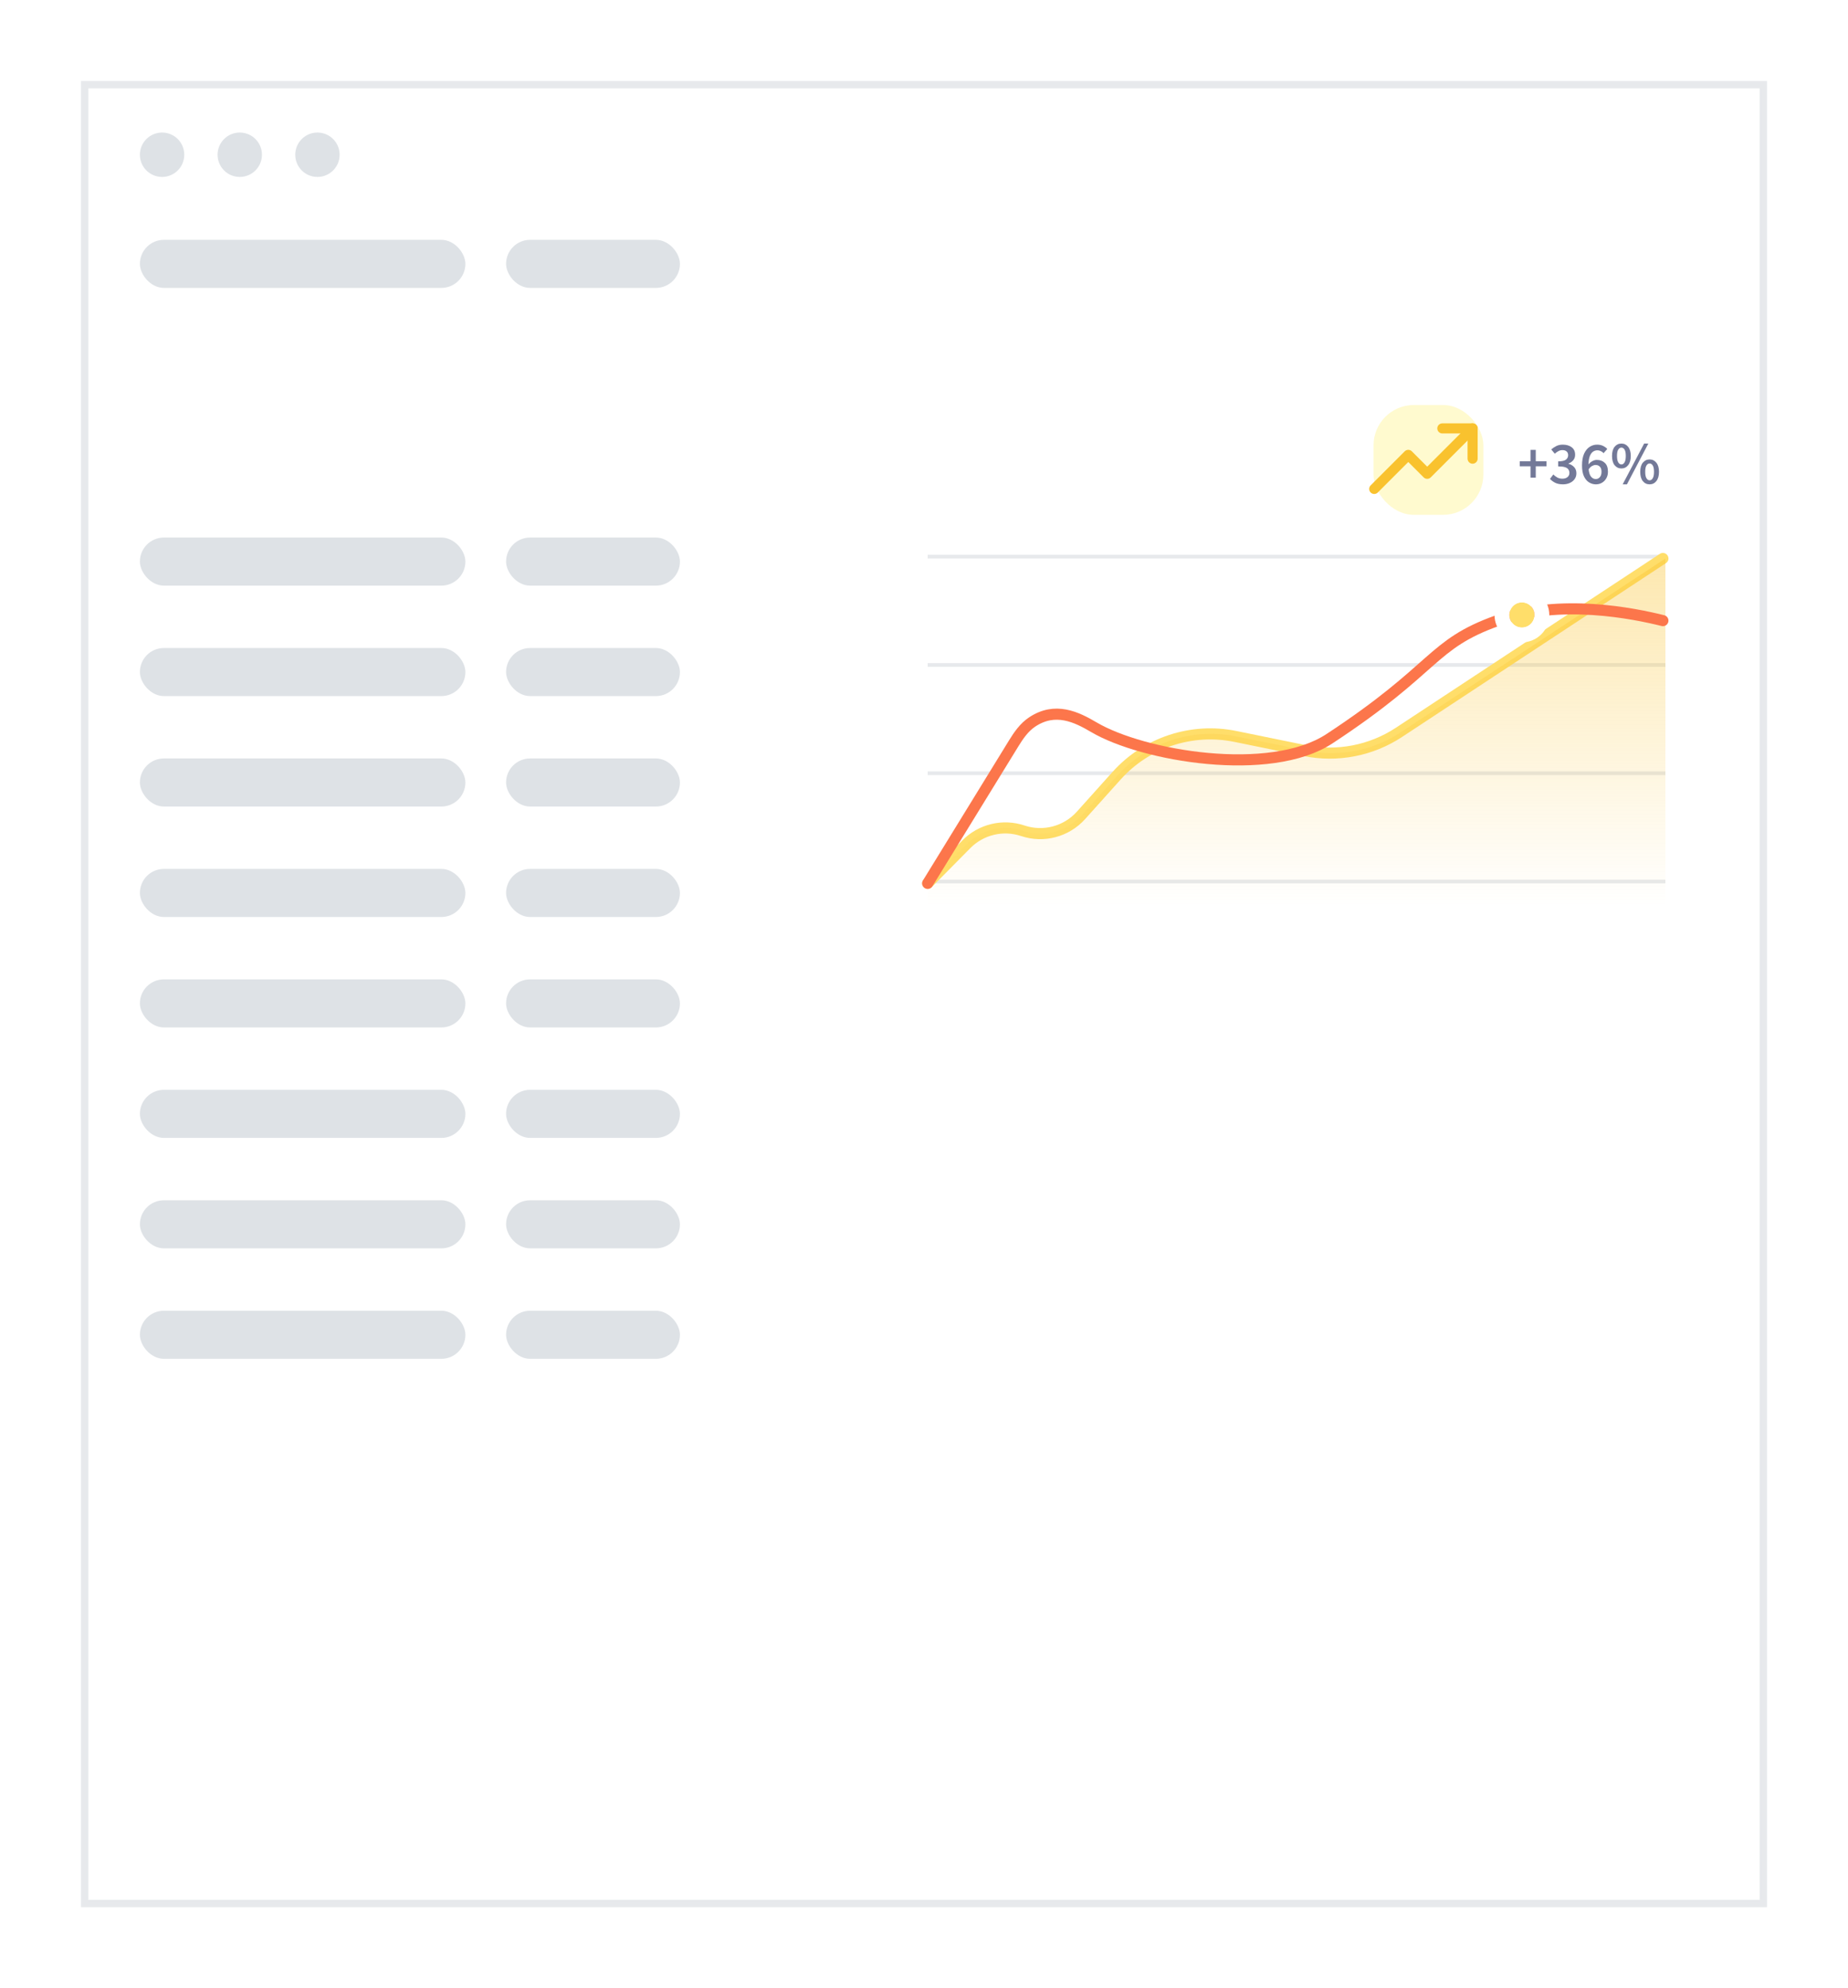 <svg width="251" height="270" viewBox="0 0 251 270" fill="none" xmlns="http://www.w3.org/2000/svg">
<g filter="url(#filter0_d_905_1878)">
<rect x="11" y="11" width="229" height="248" fill="white"/>
<rect x="11.5" y="11.5" width="228" height="247" stroke="#E7E9EC"/>
</g>
<circle cx="22.014" cy="21.014" r="3.014" fill="#DEE2E6"/>
<circle cx="32.565" cy="21.014" r="3.014" fill="#DEE2E6"/>
<circle cx="43.115" cy="21.014" r="3.014" fill="#DEE2E6"/>
<rect x="19" y="32.57" width="44.211" height="6.531" rx="3.266" fill="#DEE2E6"/>
<rect x="19" y="73" width="44.211" height="6.531" rx="3.266" fill="#DEE2E6"/>
<rect x="19" y="88" width="44.211" height="6.531" rx="3.266" fill="#DEE2E6"/>
<rect x="19" y="103" width="44.211" height="6.531" rx="3.266" fill="#DEE2E6"/>
<rect x="19" y="118" width="44.211" height="6.531" rx="3.266" fill="#DEE2E6"/>
<rect x="19" y="133" width="44.211" height="6.531" rx="3.266" fill="#DEE2E6"/>
<rect x="19" y="148" width="44.211" height="6.531" rx="3.266" fill="#DEE2E6"/>
<rect x="19" y="163" width="44.211" height="6.531" rx="3.266" fill="#DEE2E6"/>
<rect x="19" y="178" width="44.211" height="6.531" rx="3.266" fill="#DEE2E6"/>
<rect x="68.737" y="32.57" width="23.613" height="6.531" rx="3.266" fill="#DEE2E6"/>
<rect x="68.737" y="73" width="23.613" height="6.531" rx="3.266" fill="#DEE2E6"/>
<rect x="68.737" y="88" width="23.613" height="6.531" rx="3.266" fill="#DEE2E6"/>
<rect x="68.737" y="103" width="23.613" height="6.531" rx="3.266" fill="#DEE2E6"/>
<rect x="68.737" y="118" width="23.613" height="6.531" rx="3.266" fill="#DEE2E6"/>
<rect x="68.737" y="133" width="23.613" height="6.531" rx="3.266" fill="#DEE2E6"/>
<rect x="68.737" y="148" width="23.613" height="6.531" rx="3.266" fill="#DEE2E6"/>
<rect x="68.737" y="163" width="23.613" height="6.531" rx="3.266" fill="#DEE2E6"/>
<rect x="68.737" y="178" width="23.613" height="6.531" rx="3.266" fill="#DEE2E6"/>
<line x1="126" y1="75.594" x2="226.202" y2="75.594" stroke="#E7E9EC" stroke-width="0.502"/>
<line x1="126" y1="90.302" x2="226.202" y2="90.302" stroke="#E7E9EC" stroke-width="0.502"/>
<line x1="126" y1="105.008" x2="226.202" y2="105.008" stroke="#E7E9EC" stroke-width="0.502"/>
<line x1="126" y1="119.711" x2="226.202" y2="119.711" stroke="#E7E9EC" stroke-width="0.502"/>
<path d="M126 119.961L131.26 114.644C133.256 112.627 136.225 111.92 138.916 112.82V112.82C141.731 113.761 144.836 112.942 146.819 110.734L151.669 105.333C155.719 100.824 161.856 98.799 167.794 100.011L177.193 101.93C181.623 102.834 186.23 101.946 190.005 99.459L225.86 75.845" stroke="#FFDE6A" stroke-width="1.507" stroke-linecap="round"/>
<path opacity="0.4" d="M131.274 114.649L127.278 118.674C126.46 119.498 126 120.613 126 121.775V123.21H226.202V75.845L190.192 99.481C186.423 101.954 181.83 102.838 177.413 101.939L167.88 99.999C161.954 98.794 155.833 100.811 151.785 105.302L146.895 110.728C144.901 112.941 141.786 113.762 138.96 112.82C136.259 111.919 133.28 112.628 131.274 114.649Z" fill="url(#paint0_linear_905_1878)"/>
<path d="M126 119.961L137.689 100.942C138.359 99.852 139.106 98.775 140.168 98.062C143.32 95.947 146.217 97.37 148.571 98.758C155.24 102.691 172.499 105.616 180.563 100.325C195.233 90.7 194.289 87.525 203.383 84.282C211.935 81.232 221.971 83.314 225.86 84.282" stroke="#FC764B" stroke-width="1.507" stroke-linecap="round"/>
<rect x="186.557" y="55" width="14.919" height="14.919" rx="5.479" fill="#FFFACF"/>
<path d="M200.012 58.177L193.846 64.343L191.276 61.774L186.651 66.399" stroke="#F9C22E" stroke-width="1.37" stroke-linecap="round" stroke-linejoin="round"/>
<path d="M200.012 62.288V58.177H195.901" stroke="#F9C22E" stroke-width="1.37" stroke-linecap="round" stroke-linejoin="round"/>
<path d="M220.222 63.618C219.846 63.618 219.539 63.471 219.299 63.177C219.065 62.877 218.948 62.458 218.948 61.919C218.948 61.385 219.065 60.971 219.299 60.677C219.539 60.383 219.846 60.236 220.222 60.236C220.598 60.236 220.903 60.383 221.137 60.677C221.377 60.971 221.497 61.385 221.497 61.919C221.497 62.458 221.377 62.877 221.137 63.177C220.903 63.471 220.598 63.618 220.222 63.618ZM220.222 63.071C220.396 63.071 220.538 62.978 220.647 62.793C220.761 62.608 220.819 62.317 220.819 61.919C220.819 61.516 220.761 61.227 220.647 61.053C220.538 60.873 220.396 60.784 220.222 60.784C220.053 60.784 219.912 60.873 219.797 61.053C219.683 61.227 219.626 61.516 219.626 61.919C219.626 62.317 219.683 62.608 219.797 62.793C219.912 62.978 220.053 63.071 220.222 63.071ZM220.394 65.775L223.31 60.236H223.882L220.974 65.775H220.394ZM224.053 65.775C223.678 65.775 223.37 65.628 223.13 65.334C222.896 65.034 222.779 64.615 222.779 64.076C222.779 63.542 222.896 63.128 223.13 62.834C223.37 62.54 223.678 62.393 224.053 62.393C224.429 62.393 224.734 62.54 224.968 62.834C225.208 63.128 225.328 63.542 225.328 64.076C225.328 64.615 225.208 65.034 224.968 65.334C224.734 65.628 224.429 65.775 224.053 65.775ZM224.053 65.227C224.228 65.227 224.369 65.135 224.478 64.95C224.592 64.764 224.65 64.473 224.65 64.076C224.65 63.673 224.592 63.384 224.478 63.21C224.369 63.03 224.228 62.94 224.053 62.94C223.884 62.94 223.743 63.03 223.629 63.21C223.514 63.384 223.457 63.673 223.457 64.076C223.457 64.473 223.514 64.764 223.629 64.95C223.743 65.135 223.884 65.227 224.053 65.227Z" fill="#737998"/>
<path d="M216.704 63.144C216.557 63.144 216.402 63.19 216.238 63.283C216.075 63.37 215.92 63.522 215.773 63.74C215.822 64.203 215.934 64.538 216.108 64.745C216.282 64.952 216.494 65.055 216.745 65.055C216.963 65.055 217.145 64.971 217.292 64.802C217.445 64.628 217.521 64.383 217.521 64.067C217.521 63.762 217.447 63.533 217.3 63.381C217.159 63.223 216.96 63.144 216.704 63.144ZM216.761 65.774C216.424 65.774 216.111 65.684 215.822 65.504C215.533 65.325 215.302 65.047 215.128 64.671C214.959 64.296 214.874 63.816 214.874 63.234C214.874 62.558 214.97 62.014 215.16 61.6C215.356 61.181 215.609 60.873 215.92 60.677C216.23 60.481 216.562 60.383 216.916 60.383C217.232 60.383 217.505 60.44 217.733 60.554C217.962 60.669 218.153 60.808 218.305 60.971L217.799 61.543C217.706 61.428 217.584 61.336 217.431 61.265C217.284 61.189 217.132 61.151 216.974 61.151C216.756 61.151 216.557 61.211 216.377 61.33C216.198 61.45 216.051 61.652 215.936 61.935C215.827 62.213 215.765 62.591 215.748 63.07C215.901 62.88 216.081 62.73 216.287 62.621C216.494 62.512 216.69 62.458 216.876 62.458C217.328 62.458 217.692 62.591 217.97 62.858C218.253 63.119 218.395 63.522 218.395 64.067C218.395 64.41 218.319 64.709 218.166 64.965C218.019 65.221 217.823 65.42 217.578 65.562C217.333 65.703 217.061 65.774 216.761 65.774Z" fill="#737998"/>
<path d="M212.287 65.774C211.868 65.774 211.514 65.703 211.225 65.562C210.942 65.415 210.708 65.24 210.523 65.039L210.972 64.434C211.13 64.592 211.31 64.728 211.511 64.843C211.713 64.952 211.944 65.006 212.206 65.006C212.489 65.006 212.718 64.938 212.892 64.802C213.072 64.66 213.161 64.467 213.161 64.222C213.161 64.042 213.115 63.887 213.023 63.756C212.935 63.62 212.78 63.517 212.557 63.446C212.339 63.375 212.031 63.34 211.634 63.34V62.654C212.146 62.654 212.5 62.575 212.696 62.417C212.892 62.259 212.99 62.06 212.99 61.821C212.99 61.603 212.922 61.434 212.786 61.314C212.649 61.189 212.462 61.126 212.222 61.126C212.021 61.126 211.835 61.172 211.667 61.265C211.498 61.352 211.334 61.469 211.176 61.616L210.694 61.036C210.918 60.84 211.155 60.682 211.405 60.562C211.661 60.443 211.944 60.383 212.255 60.383C212.756 60.383 213.161 60.503 213.472 60.742C213.782 60.976 213.937 61.314 213.937 61.755C213.937 62.044 213.856 62.289 213.692 62.49C213.534 62.686 213.314 62.839 213.031 62.948V62.98C213.336 63.062 213.592 63.212 213.799 63.43C214.005 63.648 214.109 63.928 214.109 64.271C214.109 64.587 214.025 64.856 213.856 65.08C213.692 65.303 213.472 65.475 213.194 65.594C212.922 65.714 212.62 65.774 212.287 65.774Z" fill="#737998"/>
<path d="M207.879 64.868V63.324H206.417V62.638H207.879V61.094H208.59V62.638H210.052V63.324H208.59V64.868H207.879Z" fill="#737998"/>
<g filter="url(#filter1_d_905_1878)">
<circle cx="206.709" cy="82.007" r="1.71" fill="#FFDE6A"/>
<circle cx="206.709" cy="82.007" r="2.715" stroke="white" stroke-width="2.01"/>
</g>
<defs>
<filter id="filter0_d_905_1878" x="0.952" y="0.952" width="249.096" height="268.096" filterUnits="userSpaceOnUse" color-interpolation-filters="sRGB">
<feFlood flood-opacity="0" result="BackgroundImageFix"/>
<feColorMatrix in="SourceAlpha" type="matrix" values="0 0 0 0 0 0 0 0 0 0 0 0 0 0 0 0 0 0 127 0" result="hardAlpha"/>
<feOffset/>
<feGaussianBlur stdDeviation="5.024"/>
<feComposite in2="hardAlpha" operator="out"/>
<feColorMatrix type="matrix" values="0 0 0 0 0.735 0 0 0 0 0.79 0 0 0 0 0.896 0 0 0 0.29 0"/>
<feBlend mode="normal" in2="BackgroundImageFix" result="effect1_dropShadow_905_1878"/>
<feBlend mode="normal" in="SourceGraphic" in2="effect1_dropShadow_905_1878" result="shape"/>
</filter>
<filter id="filter1_d_905_1878" x="197.965" y="74.77" width="17.487" height="17.487" filterUnits="userSpaceOnUse" color-interpolation-filters="sRGB">
<feFlood flood-opacity="0" result="BackgroundImageFix"/>
<feColorMatrix in="SourceAlpha" type="matrix" values="0 0 0 0 0 0 0 0 0 0 0 0 0 0 0 0 0 0 127 0" result="hardAlpha"/>
<feOffset dy="1.507"/>
<feGaussianBlur stdDeviation="2.512"/>
<feComposite in2="hardAlpha" operator="out"/>
<feColorMatrix type="matrix" values="0 0 0 0 0.352 0 0 0 0 0.387 0 0 0 0 0.704 0 0 0 0.17 0"/>
<feBlend mode="normal" in2="BackgroundImageFix" result="effect1_dropShadow_905_1878"/>
<feBlend mode="normal" in="SourceGraphic" in2="effect1_dropShadow_905_1878" result="shape"/>
</filter>
<linearGradient id="paint0_linear_905_1878" x1="176.272" y1="73.451" x2="176.272" y2="123.039" gradientUnits="userSpaceOnUse">
<stop stop-color="#F9C22E"/>
<stop offset="1" stop-color="#F9C22E" stop-opacity="0"/>
</linearGradient>
</defs>
</svg>
